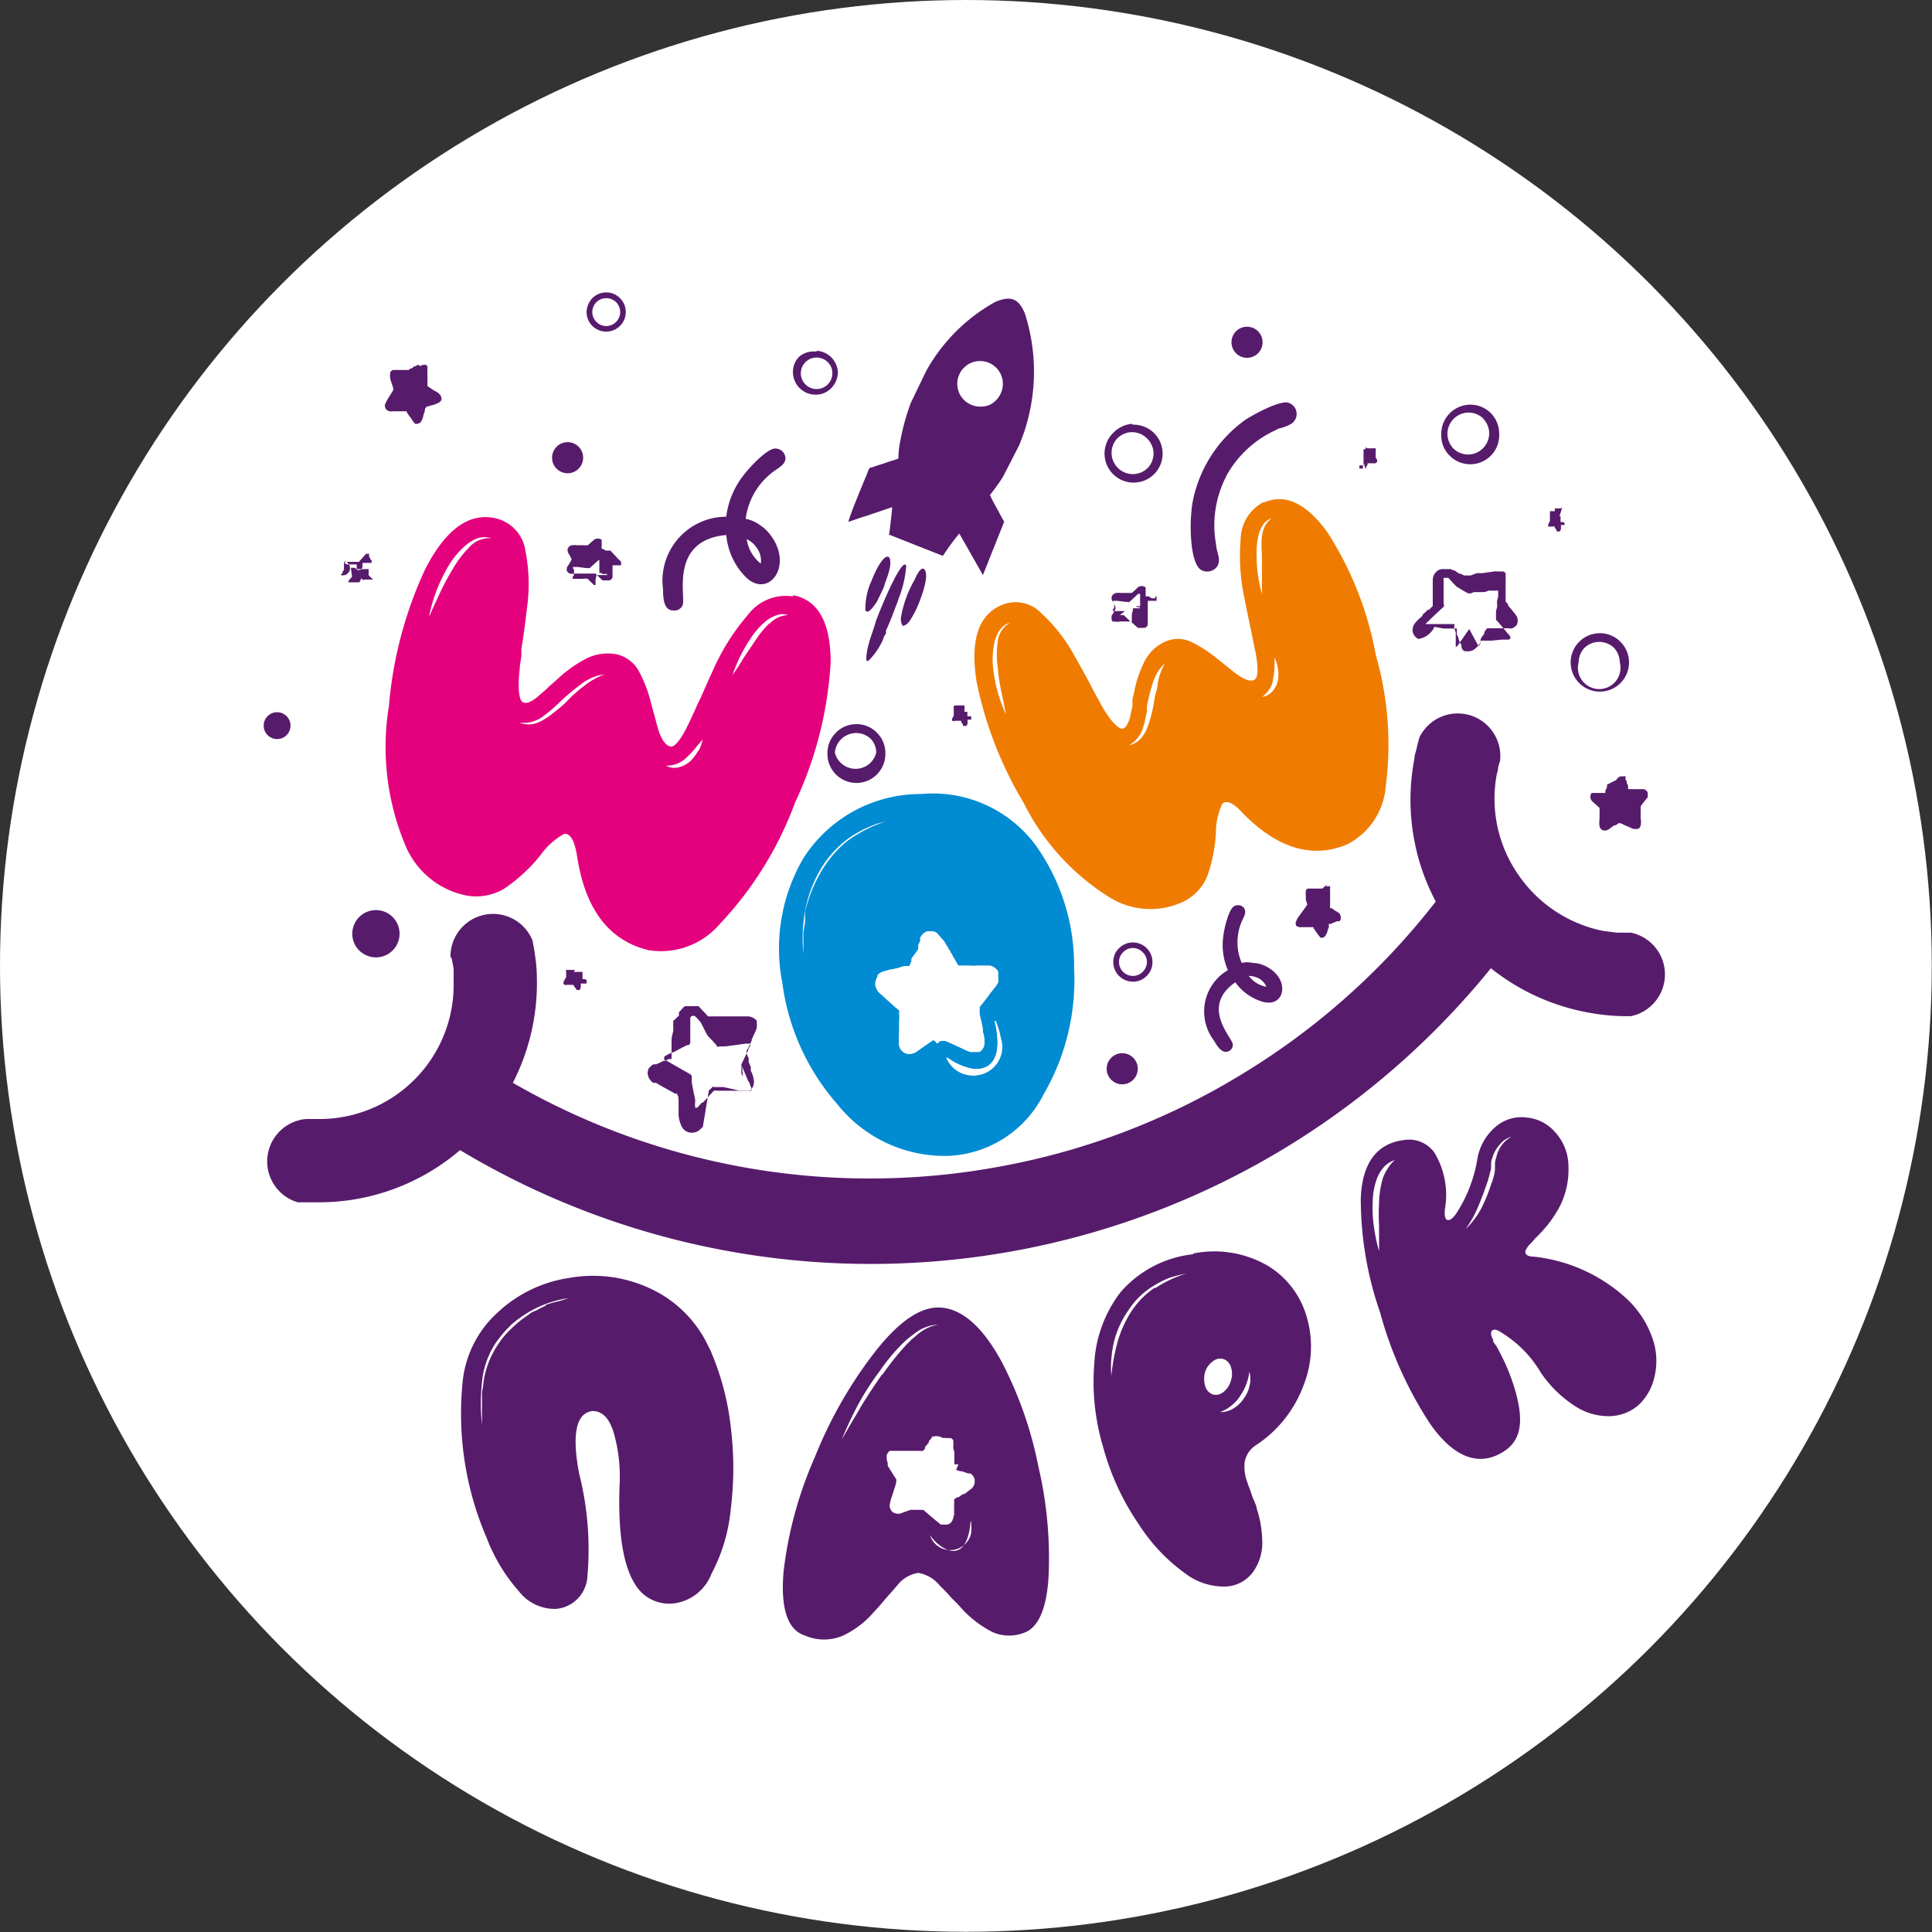<?xml version="1.0" encoding="UTF-8"?> <svg xmlns="http://www.w3.org/2000/svg" id="Слой_1" data-name="Слой 1" viewBox="0 0 90.71 90.71"><rect x="0" y="0" width="90.71" height="90.71" fill="#333333" stroke="none"/><defs><style>.cls-1,.cls-7{fill:#fff;}.cls-2,.cls-3{fill:#571b6c;}.cls-3,.cls-6,.cls-7{fill-rule:evenodd;}.cls-4{fill:#e5007d;}.cls-5{fill:#ef7c00;}.cls-6{fill:#008bd2;}</style></defs><circle class="cls-1" cx="45.35" cy="45.35" r="45.35"></circle><path class="cls-2" d="M33.3,63.3a5.62,5.62,0,0,0-2.83-2.83A6.32,6.32,0,0,0,26.73,60a6.24,6.24,0,0,0-3.35,1.61A5.08,5.08,0,0,0,21.71,65a14.73,14.73,0,0,0,1.15,7.23,8.1,8.1,0,0,0,1.5,2.48,2.13,2.13,0,0,0,1.74.83,1.61,1.61,0,0,0,1.47-1.42,14.51,14.51,0,0,0-.38-4.94c-.35-1.85-.14-2.83.62-2.93.43,0,.77.27,1,1a7.49,7.49,0,0,1,.28,2.48c-.08,2.21.16,3.75.72,4.64a1.86,1.86,0,0,0,1.84.91A2.18,2.18,0,0,0,33.4,73.9a8.09,8.09,0,0,0,.91-3.05,15.5,15.5,0,0,0,0-3.85,12.44,12.44,0,0,0-1-3.7m-7.68-2-.22.1-.22.12L25,61.6a1,1,0,0,0-.21.15,4.71,4.71,0,0,0-.76.61,3.93,3.93,0,0,0-.63.74,4.22,4.22,0,0,0-.7,1.8c0,.15-.05.31-.07.49l0,.51c0,.14,0,.31,0,.5v.5a9.13,9.13,0,0,1,0-2,4,4,0,0,1,.68-1.9l.16-.21.16-.2.16-.18.1-.09.09-.1a5.28,5.28,0,0,1,.82-.6,5.07,5.07,0,0,1,1.89-.67l-.24.08-.24.07A4,4,0,0,0,25.62,61.27Z"></path><path class="cls-3" d="M44.32,61.41c-.94-.15-2,.5-3.19,2a20.39,20.39,0,0,0-2.87,5,18.6,18.6,0,0,0-1.47,5.38c-.15,1.73.19,2.74,1,3a2.25,2.25,0,0,0,1.8,0A4.39,4.39,0,0,0,41,75.72l.3-.33.28-.33.53-.6a1.54,1.54,0,0,1,1-.61,1.63,1.63,0,0,1,1,.58c.12.12.31.3.54.57l.3.3.29.32a5.22,5.22,0,0,0,1.34,1,1.94,1.94,0,0,0,1.6,0c.62-.29,1-1.22,1.06-2.78a18.83,18.83,0,0,0-.49-5A18.22,18.22,0,0,0,47,63.88c-.83-1.5-1.71-2.32-2.66-2.47m1.25,10a2.45,2.45,0,0,1,0,.6,1,1,0,0,1-1.93.06,2,2,0,0,0,.74.66C45.54,73.24,45.56,71.37,45.57,71.45Zm-1.82-4,0,0,0,0a.15.15,0,0,1,0,.06l-.11.14-.05.06,0,.06-.18.21a.18.18,0,0,1,0,.07l0,0,0,0s-.07.09-.09.11,0,0-.06,0a.21.21,0,0,1-.08,0s-.06,0-.09,0H42l-.09,0-.08,0h0l-.06,0a.51.51,0,0,0-.14.2v.09a.57.57,0,0,0,.05.27.25.25,0,0,0,0,.07l0,.07.13.21,0,0s0,0,0,0l.22.35.05.07s0,.05,0,.07a.24.24,0,0,1,0,.07,2.54,2.54,0,0,1-.09.31l-.09.29v0a2.22,2.22,0,0,0-.13.49.4.4,0,0,0,.18.34.47.47,0,0,0,.43,0l.37-.13.12,0a.56.56,0,0,1,.12,0l0,0,.13,0,.08,0,.08,0s.06,0,.07,0l.07.06.21.18.32.27.22.18.07,0,.07,0h.17a.35.35,0,0,0,.23-.18,1.13,1.13,0,0,0,.09-.49V71.2a1.42,1.42,0,0,1,0-.29,2.66,2.66,0,0,1,0-.3s0,0,0-.08v-.06s0-.06,0-.07l.13-.1.07,0,.21-.15.07,0,.27-.21a.44.44,0,0,0,.13-.12.55.55,0,0,0,.08-.17v-.06a.16.16,0,0,0,0-.07.13.13,0,0,0,0-.06.44.44,0,0,0-.2-.28l-.09,0a2,2,0,0,1-.29-.1s-.06,0-.07,0a1.87,1.87,0,0,1-.22-.07L45,68.75l-.06,0-.13,0,0-.14a1.11,1.11,0,0,1,0-.13v0a0,0,0,0,1,0,0,1.36,1.36,0,0,1,0-.17v0a.89.89,0,0,1,0-.14.84.84,0,0,1-.05-.17.74.74,0,0,1,0-.14.32.32,0,0,0,0-.09l0-.08,0-.07a.4.4,0,0,0-.12-.1s-.06,0-.08,0h-.13a.42.42,0,0,0-.16,0A.57.57,0,0,0,43.75,67.47Zm-2.33-2.91c-.27.37-.61.88-1,1.51-.13.23-.28.49-.46.78l-.46.8c.22-.53.47-1.08.78-1.66a12.84,12.84,0,0,1,1-1.55A8.91,8.91,0,0,1,42.46,63l.17-.15.18-.14.18-.14.2-.13a2,2,0,0,1,.88-.25,2,2,0,0,0-.83.34l-.17.13-.18.16a.94.94,0,0,0-.16.14l-.16.16A12.68,12.68,0,0,0,41.42,64.56Z"></path><path class="cls-2" d="M56,58.89a5.26,5.26,0,0,0-3.38,1.77A6,6,0,0,0,51.38,64a10.68,10.68,0,0,0,.41,3.93,11.88,11.88,0,0,0,1.68,3.64,8.38,8.38,0,0,0,2.2,2.32,3,3,0,0,0,1.88.6,1.68,1.68,0,0,0,1.28-.68,2.37,2.37,0,0,0,.43-1.56A4.93,4.93,0,0,0,59,70.82c0-.14-.13-.35-.22-.61l-.1-.3a2.33,2.33,0,0,1-.1-.27,2.08,2.08,0,0,1-.14-1,1.18,1.18,0,0,1,.55-.8A5.74,5.74,0,0,0,61.22,65a4.91,4.91,0,0,0,.14-3.14,4.12,4.12,0,0,0-1.8-2.41,5,5,0,0,0-3.52-.6m-1.81,1.6a4,4,0,0,0-1.11,1.12,5.32,5.32,0,0,0-.65,1.44,9.55,9.55,0,0,0-.29,1.58,4.45,4.45,0,0,1,0-.81,5.27,5.27,0,0,1,.13-.81A4.53,4.53,0,0,1,53,61.49a3.63,3.63,0,0,1,1.2-1.14A4.3,4.3,0,0,1,54.9,60a5.72,5.72,0,0,1,.79-.2A5.36,5.36,0,0,0,54.23,60.49Zm2.34,4a1,1,0,0,1,.37-.53.53.53,0,0,1,.5-.11.54.54,0,0,1,.35.37,1,1,0,0,1,0,.65,1,1,0,0,1-.35.53.56.56,0,0,1-.5.11.58.58,0,0,1-.35-.38A1.16,1.16,0,0,1,56.57,64.46Zm2.1.6a1.51,1.51,0,0,1-.27.61,1.56,1.56,0,0,1-.49.47,1.15,1.15,0,0,1-.63.17,1.78,1.78,0,0,0,.54-.31,1.65,1.65,0,0,0,.4-.44,2.54,2.54,0,0,0,.44-1.15A1.29,1.29,0,0,1,58.67,65.06Z"></path><path class="cls-2" d="M72,59c-.33,0-.45-.16-.35-.33a1.07,1.07,0,0,1,.25-.32l.09-.1.09-.11a2.45,2.45,0,0,0,.23-.23,5.48,5.48,0,0,0,.93-1.28,3.85,3.85,0,0,0,.4-1.91A2.38,2.38,0,0,0,73,53.14a2,2,0,0,0-1.31-.67,1.87,1.87,0,0,0-1.39.37,2.54,2.54,0,0,0-.93,1.54,6.68,6.68,0,0,1-1,2.6c-.16.23-.3.33-.41.3s-.15-.21-.12-.5a3.87,3.87,0,0,0-.49-2.66,1.47,1.47,0,0,0-1.46-.59c-1.26.17-1.94,1.09-2,2.75a16.24,16.24,0,0,0,.91,5.35,18.24,18.24,0,0,0,2.32,5.18c1,1.46,2.1,2,3.17,1.51s1.29-1.37.9-2.86a9.33,9.33,0,0,0-.61-1.64c-.1-.2-.2-.4-.31-.6L70.11,63l0-.09,0,0v0c-.1-.17-.13-.31-.08-.4s.18-.12.37,0a5.43,5.43,0,0,1,1.94,1.93,5.59,5.59,0,0,0,1.66,1.61,2.87,2.87,0,0,0,1.61.44,2.14,2.14,0,0,0,1.32-.52,2.55,2.55,0,0,0,.75-1.33,3.17,3.17,0,0,0-.11-1.85A4.58,4.58,0,0,0,76.4,61,7.64,7.64,0,0,0,72,59m-6.83-4.16a2.12,2.12,0,0,0-.25.5,4.47,4.47,0,0,0-.17,1.11,11.15,11.15,0,0,0,0,1.14l0,.58,0,.58a7.81,7.81,0,0,1-.24-1.14,5.92,5.92,0,0,1-.06-1.17,3.32,3.32,0,0,1,.22-1.16,1.71,1.71,0,0,1,.32-.5,1.13,1.13,0,0,1,.5-.31A1.37,1.37,0,0,0,65.19,54.81Zm4.86.7a7.29,7.29,0,0,1-.47,1.17,3.79,3.79,0,0,1-.75,1,5.2,5.2,0,0,0,.6-1.08c.16-.37.3-.76.44-1.17.06-.2.11-.4.16-.59l0-.16,0-.14a2.46,2.46,0,0,1,.09-.31,1.7,1.7,0,0,1,.34-.55,1.07,1.07,0,0,1,.53-.34,1.41,1.41,0,0,0-.71.94,1.33,1.33,0,0,0-.07.3l0,.15,0,.15C70.18,55.07,70.13,55.27,70.05,55.51Z"></path><path class="cls-2" d="M21.15,44.94A2,2,0,0,1,25,44.15c.07.34.12.68.16,1s.05.72.05,1a10.27,10.27,0,0,1-1.13,4.69,33.52,33.52,0,0,0,23.14,3.88,33.19,33.19,0,0,0,11.26-4.39,33.49,33.49,0,0,0,8.93-8,10.22,10.22,0,0,1-1-6.72c0-.15.07-.32.11-.51s.09-.35.13-.49a2,2,0,0,1,3.78,1.11,3.19,3.19,0,0,0-.09.31q0,.12-.06.3a6.25,6.25,0,0,0,1,4.73,6.34,6.34,0,0,0,4,2.65l.63.08.66,0a2,2,0,0,1,0,3.92,9.75,9.75,0,0,1-2-.17A10.25,10.25,0,0,1,70,45.46,37.47,37.47,0,0,1,21.6,54,10.18,10.18,0,0,1,15,56.45l-.51,0-.51,0a2,2,0,0,1,.38-3.91l.32,0H15a6.3,6.3,0,0,0,6.3-6.3c0-.26,0-.47,0-.65s-.06-.42-.1-.62"></path><path class="cls-3" d="M42.18,21.53c-.2.08-.39.12-.57.19s-.39.12-.6.2-.16-.05-.31.35c-.09.21-.88,2.1-.86,2.23l.53-.18c.16-.06.34-.1.52-.17l1-.34c0,.1-.11,1.09-.15,1.29l2.53,1a11,11,0,0,1,.77-1.05L46.15,27l1-2.51c-.09-.13-.25-.45-.34-.61s-.23-.41-.33-.64c.12-.15.22-.28.33-.44a4.4,4.4,0,0,0,.3-.45l.73-1.42a8.93,8.93,0,0,0,.28-6.21c-.31-.74-.69-.84-1.4-.54a8.34,8.34,0,0,0-3.19,3.16l-.07.13-.69,1.43a10.73,10.73,0,0,0-.5,1.8,4.3,4.3,0,0,0-.09.84M46.48,19a1,1,0,0,1-.46.09,1.07,1.07,0,1,1,1-.7A1.09,1.09,0,0,1,46.48,19Z"></path><path class="cls-3" d="M40.8,31a3.28,3.28,0,0,0,.67-1c0-.1.09-.17.13-.27a.69.69,0,0,1,0-.13c.2-.42.34-.82.51-1.26.05-.1.05-.17.1-.28a5.26,5.26,0,0,0,.34-1.5c-.21-.48-1.38,2.43-1.44,2.65-.11.41-.23.64-.37,1.21,0,0-.15.68,0,.61"></path><path class="cls-3" d="M40.63,28.64c.12.29.49-.32.54-.39l.08-.16.17-.35a1.64,1.64,0,0,0,.13-.35l.13-.36c.36-1.08-.12-1.39-.77.26a3.15,3.15,0,0,0-.28,1.35"></path><path class="cls-3" d="M42.37,29.39c.27-.05.37-.28.54-.57s.71-1.58.54-2-.49.36-.52.42a5.34,5.34,0,0,0-.62,1.7.6.6,0,0,0,.06.42"></path><path class="cls-3" d="M33.59,52.27h0m-1.71-4.59v0h0a.83.83,0,0,1,0-.15A1,1,0,0,1,32,47.4l.07-.09.09-.07a.05.05,0,0,1,0,0h0v0l.13,0h.12l.11,0,.11,0,.1,0h0l0,0h0l.06,0h0a.12.12,0,0,1,.05.05l0,0h0l.06.06,0,0h0v0l.05.06,0,0h0l0,0s0,0,0,0l.07.07,0,0v0l0,0,.08.08h0s0,0,0,0v0l.08.09h0l0,0,.06.07h0l.09,0H34l.21,0h.12l.22,0,0,0,0,0s0,0,0,0h0l.26,0,.1,0h.23a.65.65,0,0,1,.39.2l0,0,0,0,0,0v0h0l0,.1h0v0a.6.6,0,0,1,0,.21.51.51,0,0,1-.06.19l0,0-.18.4h0l0,.05,0,0-.14.29s0,0,0,0l0,0h0l-.1.19h0l0,0v.09l0,0v0l0,0v0a1.56,1.56,0,0,0,.1.24l0,.08s0,.06,0,.1a1.56,1.56,0,0,0,.1.22h0l0,.09,0,.1a1.24,1.24,0,0,1,.15.53.54.54,0,0,1-.05.22.46.46,0,0,1-.13.18l-.07,0,0,0,0,0-.11,0h-.21l-.14,0h0l-.22-.05-.27-.06-.24-.05-.17,0-.16,0h-.14s0-.1,0-.05v0h0l0,0,0,0h0l0,0v0l0,0-.06.07,0,0h0v0l0,0-.07.07,0,0,0,0a.3.3,0,0,0-.08.08h0L33,52.9a1.07,1.07,0,0,1-.22.2.55.55,0,0,1-.32.08.49.49,0,0,1-.28-.09.55.55,0,0,1-.19-.23,1.69,1.69,0,0,1-.13-.48l0-.15s0-.06,0-.07,0-.14,0-.23,0-.08,0-.15,0-.05,0-.08,0-.26-.06-.29v-.06a0,0,0,0,1,0,0h-.05l-.05,0,0,0h0L31.07,51h0l0,0h0l0,0-.27-.16-.06,0,0,0,0,0-.07,0a.67.67,0,0,1-.21-.24s0,0,0,0v0l-.05-.15v0a.58.58,0,0,1,.05-.29h0a.05.05,0,0,1,0,0h0v0h0v0l0,0v0l.05-.05.09-.09h0l.09-.05.07,0,.06,0h0a.52.52,0,0,1,.13-.06h0v0h0l.2-.1,0,0h0l.08,0,.18-.09h.06l0,0h0l.06,0h0V49l0-.1v0l0,0v-.07a.12.12,0,0,0,0-.08h0l.08-.35h0a.11.11,0,0,1,0-.05h0v-.07a.17.17,0,0,0,0-.07h0a1.05,1.05,0,0,1,0-.13.18.18,0,0,0,0,0v0l0,0v-.14Zm3,2.87v0l-.07-.14,0-.1h0a.26.26,0,0,1,0-.11h0a.26.26,0,0,1,0-.08l0-.09h0a.05.05,0,0,0,0,0h0v0l0-.06h0s0,0,0,0l0,0s0,0,0,0h0l0,0h0l.25-.52.08-.17c0-.07.07-.15.08-.17s0,0,0,0a.37.37,0,0,0,0-.11.18.18,0,0,0-.07,0H35l-.34.05-.6.08H34l-.1,0h-.14a.09.09,0,0,1-.11,0h0v0l0-.05-.07-.07h0l-.14-.16h0l-.15-.15-.09-.11,0,0h0v0l0,0L32.9,48h0l-.14-.16h0l-.06-.06-.08-.08s0,0-.06,0l-.06,0h0a.14.14,0,0,0-.09.08c0,.05,0,.1,0,.13h0v0l0,0s0,0,0,0a.84.84,0,0,0,0,.1v0l0,0a.44.44,0,0,1,0,.09v.06a.58.58,0,0,0,0,.1v0l0,0a.43.43,0,0,0,0,.05v0h0a.08.08,0,0,0,0,0,.11.11,0,0,0,0,.05h0c0,.07,0,.15,0,.22h0a1,1,0,0,1,0,.12.28.28,0,0,0,0,.08v0l0,0v0c0,.06,0,.15,0,.17s0,.08-.1.12l-.05,0-.22.11-.43.23h-.05l0,0h0l-.28.14,0,0-.09.06h0l0,.06a.14.14,0,0,0,0,.09l0,0,.06.05.06,0h0l1.07.61,0,0h0l0,0h0a.16.16,0,0,1,.1.12l0,.15v.08h0c0,.13.15.82.16.85l0,0v0s0,0,0,0v0l0,.13a.59.59,0,0,0,0,.21s0,0,0,0a.1.1,0,0,0,0,.05h.07a.12.12,0,0,0,.08-.06h0l0,0,0,0,.08-.09h0l.08-.09s0,0,0,0v0l0,0,.05,0,0,0,0,0,0,0v0h0l.15-.16.06-.06.11-.13h0v0h0l.12-.13h0v0s.06-.07.09-.08h0a.14.14,0,0,1,.11,0h.06l0,0H34l.07,0h0l.23,0h0l.08,0,.09,0h.05l.13,0,.13,0h0l0,0h.06l.1,0h0l.1,0h.06l.09,0h.09s0,0,0,0,0-.06,0-.12a.75.75,0,0,0-.06-.13l0,0s0-.1-.09-.2l-.29-.69h0Z"></path><path class="cls-3" d="M67.57,30.19h0s0,0,0,0m2.59-3.36h0a.28.28,0,0,1,.13,0h.11l.1,0,.1,0,0,0h0l.09.08v0l0,0,0,.05,0,.09a.3.3,0,0,1,0,.1v.09h0v0h0a.2.2,0,0,1,0,.07h0s0,0,0,.06a0,0,0,0,0,0,0v0h0a.41.41,0,0,1,0,.07.13.13,0,0,0,0,.05v.05l0,.07,0,0v.06a0,0,0,0,0,0,0l0,.09v.06l0,.05a.81.81,0,0,0,0,.09h0v0h0s0,0,0,0l0,0,0,.1h0l0,0a.19.19,0,0,1,0,.07l0,0,0,.06,0,.05.12.14,0,.05,0,0a1.16,1.16,0,0,0,.13.15l0,0v0h0l.14.18s.06.06.06.07h0l.08.12h0a0,0,0,0,0,0,0,.48.48,0,0,1,0,.38s0,0,0,0l0,0,0,0,0,0h0l-.06.07h0l0,0a.76.76,0,0,1-.16.1.32.32,0,0,1-.16,0h0l-.38,0h-.09l-.28,0h-.09l-.18,0h0s0,0,0,0v0l0,0s0,0,0,0v0l0,0s0,0,0,0v0l0,0a1.46,1.46,0,0,0-.13.19l0,.06-.06.08a1.2,1.2,0,0,0-.11.17h0l0,.07,0,.08a1.07,1.07,0,0,1-.32.35.45.45,0,0,1-.18.07.4.4,0,0,1-.19,0,.13.13,0,0,1-.08,0h0l-.08-.06v0l0,0,0,0,0,0,0,0-.05-.12h0c0-.07,0-.15-.06-.18a1.55,1.55,0,0,1-.08-.23c0-.07-.06-.13-.08-.19a.86.86,0,0,0,0-.15.7.7,0,0,0,0-.13v0s0,0,0,0v0s.09,0,0,0h-.2l0,0-.08,0h-.1l-.08,0h-.17l-.42-.08A1,1,0,0,1,66.6,30a.47.47,0,0,1-.22-.2.48.48,0,0,1-.06-.24.61.61,0,0,1,.08-.25,1.7,1.7,0,0,1,.29-.31l.1-.09,0-.05.15-.13.09-.1.06,0c.07-.07.16-.15.18-.18l0,0h0s0,0,0,0h0v0h0v-.09h0c0-.16,0-.31,0-.46v0h0V27.2a.69.69,0,0,1,.09-.27s0,0,0,0h0l.1-.11h0a.49.49,0,0,1,.24-.1H68l.12,0h0l.08.05.06,0,0,0h0a.41.41,0,0,1,.11.07h0l0,0,.16.1,0,0h0l.06,0,.15.08h0l0,0h0l0,0,0,0h.07l.09,0,0,0h.09l.06,0h0l.29-.11h0l0,0h0l.06,0h0l.11,0,0,0,0,0h.08l0,0Zm-.74,3.51v0l.08-.11,0-.08h0a.12.12,0,0,1,.07-.07h0l.07,0h.38l.5-.05.15,0,.17,0,0,0a.18.18,0,0,0,.07-.05.11.11,0,0,0,0-.08,0,0,0,0,0,0,0h0a.26.26,0,0,0-.08-.11l0,0-.19-.23-.34-.4h0v0l0,0h0v0l-.06-.06,0,0,0,0,0-.05c0-.05,0-.07,0-.1v0l0,0v0a.3.3,0,0,1,0-.09h0l0-.17h0l.05-.18a.66.66,0,0,0,0-.11v-.07l0,0a.13.13,0,0,1,0-.05.81.81,0,0,0,0-.09h0a1.21,1.21,0,0,0,.05-.18h0a.24.24,0,0,0,0-.07.37.37,0,0,0,0-.09.16.16,0,0,0,0-.07.43.43,0,0,0,0-.05l0,0a.15.15,0,0,0-.1,0l-.1,0h0l0,0h0l0,0-.09,0h0l-.07,0h0l-.08,0,0,0h0l0,0h0l0,0h0l-.19.07h0a.19.19,0,0,0-.09,0l-.07,0H69.2l-.14.06c-.06,0-.06,0-.13,0l0,0-.18-.1-.37-.22h0l0,0h0l0,0L68,27.13h0l-.08,0h-.07l-.07,0a.17.17,0,0,1,0,.05.13.13,0,0,0,0,.06v.06h0l0,1.06v0h0v0h0a.12.12,0,0,1,0,.13l-.1.09,0,0h0c-.08.08-.53.49-.54.51l0,0h0l0,0,0,0-.08.08a.8.8,0,0,0-.13.13l0,0a.11.11,0,0,0,0,0s0,0,0,0h0l.08,0h.18l.1,0h.09l.06,0h.13l.19,0h.07l.15,0h.06l.14,0h0s.08,0,.1,0h0a.14.14,0,0,1,0,.08v0l0,0v0h0v.06l0,.06h0l.07.19h0a.41.41,0,0,0,0,.07s0,.07,0,.08v0l0,.11,0,.1,0,0v0l0,.05s0,.08,0,.08h0v0a.2.2,0,0,0,0,.08v.05l0,.07,0,0v0s0,0,0,0h0a.26.26,0,0,0,.08-.06.26.26,0,0,0,.07-.1l0,0a1,1,0,0,1,.11-.15c.14-.21.37-.53.37-.54v0Z"></path><path class="cls-2" d="M75.77,30.41a1,1,0,0,0-1.37,0,1,1,0,0,0-.28.68,1,1,0,1,0,1.93,0,1,1,0,0,0-.28-.68m-.69-.68a1.36,1.36,0,0,1,1,.4,1.37,1.37,0,1,1-1.93,0A1.35,1.35,0,0,1,75.08,29.73Z"></path><path class="cls-2" d="M69.65,19.66a1,1,0,0,0-.69-.29,1,1,0,0,0-1,1,1,1,0,0,0,.28.69,1,1,0,0,0,.68.28,1,1,0,0,0,1-1,1,1,0,0,0-.28-.68M69,19a1.36,1.36,0,0,1,1,.4,1.39,1.39,0,0,1,.39,1,1.36,1.36,0,0,1-2.32,1,1.32,1.32,0,0,1-.4-1A1.37,1.37,0,0,1,69,19Z"></path><path class="cls-2" d="M40.85,34.66a1,1,0,0,0-1.65.68,1,1,0,0,0,1.94,0,.93.93,0,0,0-.29-.68M40.17,34a1.32,1.32,0,0,1,1,.4,1.34,1.34,0,0,1,.4,1,1.36,1.36,0,0,1-2.72,0,1.34,1.34,0,0,1,.4-1A1.32,1.32,0,0,1,40.17,34Z"></path><path class="cls-3" d="M17.65,42.73a1.11,1.11,0,1,1-1.11,1.11,1.11,1.11,0,0,1,1.11-1.11"></path><path class="cls-3" d="M26.65,20.76a.73.73,0,1,1-.73.73.73.73,0,0,1,.73-.73"></path><path class="cls-3" d="M19.61,17.12h0l0,0a.09.09,0,0,1,0,0,.31.31,0,0,1-.09.07.1.1,0,0,1-.05,0l0,0-.15.11,0,0h-.05s-.06.05-.07.07,0,0-.05,0h0l-.06,0-.15,0-.15,0h0l-.11,0-.11,0h-.12l0,0a.3.3,0,0,0-.13.11l0,.06a.4.4,0,0,0,0,.18s0,0,0,0l0,.06.05.16s0,0,0,0,0,0,0,0l.09.27a.09.09,0,0,1,0,.05.14.14,0,0,1,0,.06l0,0a1.74,1.74,0,0,1-.11.18l-.11.18,0,0a2.19,2.19,0,0,0-.16.3.27.27,0,0,0,.06.25.31.31,0,0,0,.28.08l.27,0h.41s0,0,0,0l0,.05.11.16a1.88,1.88,0,0,1,.16.23l.12.15,0,0,0,0,0,0h.07a.27.27,0,0,0,.19-.08.79.79,0,0,0,.13-.31l0,0c0-.06.05-.14.06-.19s0-.16.07-.19,0,0,0-.05l0,0s0,0,0,0l.11,0,0,0,.16-.06.05,0,.22-.09a.41.41,0,0,0,.1-.06c.06-.05.06-.08.08-.1l0,0s0,0,0,0a.09.09,0,0,0,0-.05.34.34,0,0,0-.09-.21l-.05-.05s-.15-.1-.18-.11,0,0,0,0a.66.66,0,0,1-.13-.08l-.13-.09,0,0-.08-.05v-.21h0V17.7s0-.08,0-.09a.24.24,0,0,1,0-.12.31.31,0,0,1,0-.1v-.07a.43.43,0,0,0,0-.05l0-.05a.18.18,0,0,0-.06-.09l0,0,0,0h-.15a.27.27,0,0,0-.12.06"></path><path class="cls-3" d="M73.35,23.82h0l0,0,0,0h0l-.07.05h0l0,0H73L73,24s-.06,0-.06,0h-.17s0,0,0,0,0,0,0,.05v0s0,0,0,.08a0,0,0,0,1,0,0v0l0,.07h0v0l0,.11a0,0,0,0,0,0,0v0l0,.08a.35.35,0,0,1,0,.08h0a.61.61,0,0,0-.07.14.11.11,0,0,0,0,.11.18.18,0,0,0,.12,0H73l0,0v0s0,.05,0,.06l.08.1s0,.06,0,.07v0h.07a.11.11,0,0,0,.08,0,.25.25,0,0,0,.06-.14v0l0-.08a.19.19,0,0,1,0-.08v0h0s0,0,0,0l0,0h0l.07,0h0l.1,0s0,0,0,0l0,0h0v0c0-.05,0-.08,0-.09l0,0-.07-.05,0,0-.06,0-.06,0h0s0,0,0,0,0,0,0,0v0h0v-.05h0v-.22l0,0s0,0,0,0h0a0,0,0,0,0,0,0l-.05,0"></path><path class="cls-3" d="M75.45,36.84a0,0,0,0,1,0,0v0s0,0,0,0a.61.61,0,0,1,0,.12s0,0,0,0l0,0-.08.18,0,0v0s0,0,0,0a.63.63,0,0,1,0,.09s0,0,0,0h-.06l-.06,0-.15,0-.15,0h0l-.11,0-.11,0,0,0,0,0h0l0,0a.34.34,0,0,0-.06.16v.07a.45.45,0,0,0,.09.17s0,0,0,0l0,0,.13.11,0,0,0,0,.21.19,0,0,0,0s0,0,0,.05a1.61,1.61,0,0,1,0,.22v.25a1.28,1.28,0,0,0,0,.34.25.25,0,0,0,.18.2.36.36,0,0,0,.29-.08l.22-.16.07,0,.07-.05,0,0s.06-.05.08-.05l0,0,0,0s0,0,.06,0l0,0a.71.71,0,0,1,.18.08l.26.11.18.08h.15l.07,0a.25.25,0,0,0,.12-.16.79.79,0,0,0,0-.34l0-.06a1.29,1.29,0,0,0,0-.19s0-.17,0-.2,0,0,0-.06,0,0,0,0,0,0,0-.05l.07-.1,0,0,.11-.14a.13.13,0,0,1,0,0l.15-.19a.22.22,0,0,0,0-.1.87.87,0,0,0,0-.13v0s0,0,0,0a.05.05,0,0,0,0,0,.32.32,0,0,0-.19-.15h-.06a1.62,1.62,0,0,1-.22,0h0a.86.86,0,0,1-.16,0h-.29s0-.07,0-.09l0-.08h0v0l-.06-.1v0l0-.08-.06-.1,0-.09s0,0,0-.06a.08.08,0,0,0,0,0l0,0a.18.18,0,0,0-.1,0h-.15l-.09.06a.31.31,0,0,0-.09.11"></path><path class="cls-2" d="M38.86,17a.74.74,0,1,0,.22.52.71.71,0,0,0-.22-.52m-.52-.53a1.06,1.06,0,0,1,1,1,1.07,1.07,0,0,1-.31.75,1,1,0,0,1-.74.31,1.06,1.06,0,0,1-1.06-1.06,1,1,0,0,1,.31-.74A1.07,1.07,0,0,1,38.34,16.51Z"></path><path class="cls-3" d="M34.09,24.26a3,3,0,0,0-1.23.27,3,3,0,0,0-1.73,3.13c0,.46.05,1,.47,1a.41.41,0,0,0,.45-.25c.17-.35-.65-3.05,2.05-3.29a3.2,3.2,0,0,0,.94,2c1.07,1,2.27-.6,1.08-2.07a1.81,1.81,0,0,0-.46-.41,1.59,1.59,0,0,0-.65-.28,3.28,3.28,0,0,1,1.32-2.23c.22-.17.55-.31.55-.63a.48.48,0,0,0-.49-.44c-.38,0-1.24.92-1.49,1.27a3.9,3.9,0,0,0-.81,2m1,1a1.16,1.16,0,0,1,.46.42,1,1,0,0,1,.17.71A1.77,1.77,0,0,1,35.06,25.31Z"></path><path class="cls-3" d="M57.57,22.37a5,5,0,0,0-.47,3.21c0,.33.33.81-.06,1.13a.59.59,0,0,1-.63.06c-.59-.32-.59-2.54-.37-3.41a6.19,6.19,0,0,1,2.39-3.62c.34-.24,1.73-1,2.09-.82a.55.55,0,0,1,.07,1,2.13,2.13,0,0,1-.55.2l-.28.14a5,5,0,0,0-2.19,2.1"></path><path class="cls-3" d="M64.13,21h0s0,0,0,0l0,0h0l.07.05,0,0h0s0,0,0,0h.14l.06,0h.19a.23.23,0,0,1,0,0v0a.13.13,0,0,1,0,.08s0,0,0,0v0l0,.07h0l0,.12v0a0,0,0,0,0,0,0h0l0,.08a.56.56,0,0,0,0,.08v0a.83.83,0,0,1,.07.13.12.12,0,0,1-.15.14h-.3a0,0,0,0,0,0,0v0l0,.07a.61.61,0,0,0-.07.1l0,.07H64.2a.12.12,0,0,1-.08,0,.22.22,0,0,1-.06-.13v0l0-.08A.19.19,0,0,0,64,22s0,0,0,0a0,0,0,0,1,0,0,0,0,0,0,0,0,0l0,0h0l-.07,0h0l-.1,0s0,0,0,0,0,0,0-.05h0v0a.16.16,0,0,1,0-.1l0,0,.07,0h0l.06,0,.06,0h0l0,0V21.3h0v-.05h0v-.16a0,0,0,0,1,0,0v0l0,0s0,0,0,0h.09l0,0"></path><path class="cls-2" d="M53.84,20.57a1,1,0,0,0-.69-.28,1,1,0,0,0-.68.28,1,1,0,0,0-.28.69,1,1,0,0,0,1,1,1,1,0,0,0,.69-.28,1,1,0,0,0,.28-.68,1,1,0,0,0-.28-.69m-.69-.67a1.36,1.36,0,0,1,1,2.32,1.36,1.36,0,1,1-1.93-1.93A1.39,1.39,0,0,1,53.15,19.9Z"></path><path class="cls-3" d="M58.55,15.34a.73.73,0,1,1,0,1.46.73.73,0,1,1,0-1.46"></path><path class="cls-3" d="M52,28h0M54.25,28h0a.1.1,0,0,1,.05,0l0,0,0,.05s0,0,0,.05v0h0v.06h0v0a0,0,0,0,1,0,0s0,0,0,.05l0,0,0,0h0l0,0H54.2l0,0h0l0,0H54l0,0h0l0,0,0,0h-.06l-.05,0h0l0,0h0v.08s0,.06,0,.09V29a.44.44,0,0,0,0,.1v0h0a1,1,0,0,1,0,.12.11.11,0,0,0,0,.05h0l0,.07h0a.26.26,0,0,1-.14.14h-.16l-.09,0-.07,0,0,0-.15-.13h0l0,0-.11-.1v0h0l-.07-.07h0s0,0,0,0h-.07a0,0,0,0,0,0,0h-.45a.49.49,0,0,1-.24,0,.19.19,0,0,1-.09,0,.16.16,0,0,1-.06-.08.06.06,0,0,1,0,0v0h0v-.05h0v-.08l0-.06h0l.06-.09.06-.11.06-.1,0-.07a.33.33,0,0,0,0-.06h0a0,0,0,0,1,0,0h0s0,0,0,0v0h0v0l0,0h0l0,0v0h0v0l0,0h0v0s0,0,0,0h0l-.11-.2-.06-.12a.3.3,0,0,1,0-.16.27.27,0,0,1,.08-.1.31.31,0,0,1,.13-.06.82.82,0,0,1,.22,0h.51s0,0,0,0h0l.18-.16h0l.1-.1,0,0h0l0,0a.28.28,0,0,1,.13-.06h.12a.33.33,0,0,1,.12.06h0l0,0h0l0,0,0,.06h0v.12h0v.06h0a.58.58,0,0,0,0,.1v0h0v0s0,.06,0,.08h0v0h0v0h0l.05,0h.09l.14.09h.05l0,0h0l0,0h.11Zm-1.67.88h.18s0,0,0,0l0,0h0l0,0h0a0,0,0,0,0,0,0l0,0h0l0,0h0l.19.18a.33.33,0,0,1,.06.06l.06.06h.07s0,0,0,0h0a.64.64,0,0,0,0-.07v0l0-.16c0-.08,0-.17.05-.27h0v0h0v-.07h0v0a.11.11,0,0,1,0-.05h0l0,0h0l.09,0h0l.08,0,.06,0h0v0h0s0,0,0,0h0l.09,0h0l0,0a0,0,0,0,0,0,0s0,0,0,0h0a.08.08,0,0,0,0-.05.1.1,0,0,0,0,0h0v0h0a.08.08,0,0,0,0,0h0l0,0h0l0,0h-.1l-.09-.05h0l0,0H53.6l-.07,0s0,0,0-.06v0a.36.36,0,0,0,0-.1l0-.23h0v0h0v0s0-.1,0-.14h0v-.05h0l0,0h-.09l0,0h0l-.41.38h0a.06.06,0,0,1-.07,0h-.11l-.38-.05h-.12s-.07,0-.09,0h0v0h0a.05.05,0,0,0,0,0h0v0h0l0,0h0l0,.05v0h0l0,0h0v0h0s0,.05.05.09l0,0,0,.07h0l0,.07h0a.08.08,0,0,1,0,.05h0s0,0,0,0h0v0h0v0h0v0h0l-.06.09h0l0,0,0,0v0h0l0,0,0,.06h0v0a.05.05,0,0,0,0,0h0l0,0h0s0,0,0,0v0h0s0,0,.05,0h.18l.34,0h0Z"></path><path class="cls-3" d="M45.29,33.12h0l0,0h0l-.07,0s0,0,0,0h0l0,0h-.14l-.06,0h-.18a.16.16,0,0,0-.06.05v0a.13.13,0,0,0,0,.08v0s0,0,0,0l0,.07h0l0,.12v0h0s0,.07,0,.09l0,.07v0l-.07.13a.11.11,0,0,0,0,.11.13.13,0,0,0,.13,0h.29l0,0v0l0,.07.08.1,0,.07h.08a.09.09,0,0,0,.08,0,.22.22,0,0,0,.06-.13v0l0-.08a.19.19,0,0,1,0-.08v0a0,0,0,0,1,0,0l0,0h0l.07,0h0l.1,0s0,0,0,0,0,0,0,0v-.06c0-.06,0-.08,0-.1l0,0-.07,0h0l-.06,0-.05,0h0l0,0s0,0,0,0,0,0,0,0h0v0h0v-.21l0,0,0,0h-.09l-.05,0"></path><path class="cls-2" d="M28.93,14.19a.67.67,0,0,0-.47-.19.65.65,0,0,0-.65.65.63.63,0,0,0,.19.46.65.65,0,0,0,.46.2.67.67,0,0,0,.47-.2.67.67,0,0,0,.19-.46.69.69,0,0,0-.19-.46m-.47-.46a.88.88,0,0,1,.65.27.91.91,0,0,1,.27.65.92.92,0,0,1-.92.92.92.92,0,0,1-.92-.92,1,1,0,0,1,.27-.65A.91.91,0,0,1,28.46,13.73Z"></path><path class="cls-4" d="M37.21,28a2.22,2.22,0,0,0-2.08.85,10.51,10.51,0,0,0-1.6,2.5c-.16.35-.37.81-.62,1.39l-.16.32-.14.32-.26.56c-.37.78-.67,1.15-.87,1.11s-.39-.27-.54-.69c-.05-.15-.11-.37-.18-.65l-.1-.35-.1-.38A6.22,6.22,0,0,0,30,31.52a1.6,1.6,0,0,0-1.05-.8,2.26,2.26,0,0,0-1.48.23,6.16,6.16,0,0,0-1.27.91l-.28.25-.13.11-.13.13-.46.4c-.31.24-.53.31-.68.2s-.22-.65-.12-1.53c0-.17.05-.38.08-.63l0-.34.06-.35c.09-.61.15-1.09.19-1.46a8.17,8.17,0,0,0-.06-2.78,1.83,1.83,0,0,0-1.42-1.53c-1.24-.27-2.33.53-3.29,2.4a19,19,0,0,0-1.7,6.42A11.92,11.92,0,0,0,19,39.61a3.94,3.94,0,0,0,2.92,2.44,2.59,2.59,0,0,0,1.73-.31,7.69,7.69,0,0,0,1.72-1.58,3.37,3.37,0,0,1,1.1-1c.3-.06.51.29.63,1.07q.57,3.7,3.34,4.38a3.63,3.63,0,0,0,3.34-1.21,16.72,16.72,0,0,0,3.55-5.72A17.87,17.87,0,0,0,39,31.09c0-1.86-.59-2.91-1.74-3.14M22,25.73a4.81,4.81,0,0,0-.75,1,11.79,11.79,0,0,0-.59,1.1l-.26.56-.26.58a7.52,7.52,0,0,1,.9-2.37,3.83,3.83,0,0,1,.83-1,1.74,1.74,0,0,1,.56-.33,1.1,1.1,0,0,1,.65,0A1.28,1.28,0,0,0,22,25.73Zm5.33,6.54-.44.38-.42.42-.22.19-.24.19a3.52,3.52,0,0,1-.5.35A1.55,1.55,0,0,1,25,34a1.21,1.21,0,0,1-.61-.07,1.54,1.54,0,0,0,1.1-.29c.13-.1.29-.22.45-.36l.22-.2.21-.2a10.07,10.07,0,0,1,.92-.76,2.22,2.22,0,0,1,1.1-.46A3.38,3.38,0,0,0,27.35,32.27Zm5.44,3a2.09,2.09,0,0,1-.36.47,1.31,1.31,0,0,1-.56.29.82.82,0,0,1-.58-.08,1.44,1.44,0,0,0,.54-.1,1.36,1.36,0,0,0,.43-.29,3.87,3.87,0,0,0,.38-.4l.18-.22.19-.22A1.71,1.71,0,0,1,32.79,35.26Zm3.35-6a4.58,4.58,0,0,0-.62.75l-.56.83-.27.44-.28.41a7.31,7.31,0,0,1,.91-1.81,3.59,3.59,0,0,1,.71-.77,1.73,1.73,0,0,1,.47-.24.74.74,0,0,1,.51,0A1.22,1.22,0,0,0,36.14,29.28Z"></path><path class="cls-5" d="M59.33,23.57a2,2,0,0,0-1.08,1.76,9.37,9.37,0,0,0,.17,2.72c.07.35.16.8.28,1.37l.07.33.06.31c.05.22.08.41.12.56.14.78.12,1.21-.06,1.3s-.43,0-.77-.23c-.12-.08-.28-.21-.49-.38l-.26-.21-.28-.22a5.82,5.82,0,0,0-1.18-.75,1.46,1.46,0,0,0-1.21,0,2,2,0,0,0-1,1,5.52,5.52,0,0,0-.45,1.36l-.08.34,0,.16,0,.16-.12.55c-.1.34-.23.52-.39.51s-.53-.36-.93-1.07c-.07-.14-.17-.31-.28-.51l-.15-.28L51.12,32c-.27-.5-.49-.89-.66-1.19a7.72,7.72,0,0,0-1.55-2A1.67,1.67,0,0,0,47,28.42c-1.07.47-1.45,1.66-1.15,3.57a17.88,17.88,0,0,0,2.21,5.7,11,11,0,0,0,4,4.42,3.63,3.63,0,0,0,3.49.23,2.32,2.32,0,0,0,1.12-1.17,7.16,7.16,0,0,0,.42-2.1,3.22,3.22,0,0,1,.29-1.32c.19-.21.54-.06,1,.46q2.43,2.45,4.86,1.44a3.33,3.33,0,0,0,1.82-2.71,15.2,15.2,0,0,0-.46-6.17A16,16,0,0,0,62.33,25c-1-1.38-2-1.85-3-1.4M46.84,30.15a4.11,4.11,0,0,0,0,1.13A9.31,9.31,0,0,0,47,32.41l.12.56.11.57a7,7,0,0,1-.61-2.25,3.84,3.84,0,0,1,.08-1.17,1.65,1.65,0,0,1,.25-.55.9.9,0,0,1,.49-.34A1.15,1.15,0,0,0,46.84,30.15Zm7.51,2c0,.15-.07.33-.12.53l-.09.53-.06.27-.07.26a4.8,4.8,0,0,1-.19.54,1.63,1.63,0,0,1-.32.46A1.22,1.22,0,0,1,53,35a1.43,1.43,0,0,0,.66-.81,4.71,4.71,0,0,0,.13-.51l.06-.27,0-.26a10.06,10.06,0,0,1,.27-1.07,2.16,2.16,0,0,1,.57-.94A3.18,3.18,0,0,0,54.35,32.12ZM60,31.4a1.63,1.63,0,0,1,0,.54,1.11,1.11,0,0,1-.26.52.77.77,0,0,1-.48.26,1.49,1.49,0,0,0,.35-.37,1.1,1.1,0,0,0,.16-.45,3.74,3.74,0,0,0,.07-.5v-.26l0-.27A1.79,1.79,0,0,1,60,31.4Zm-.75-6.26a4.86,4.86,0,0,0,0,.9c0,.22,0,.52,0,.91l0,.47v.46A6.5,6.5,0,0,1,59,26a3.31,3.31,0,0,1,.11-.95,1.61,1.61,0,0,1,.21-.44.83.83,0,0,1,.39-.28A1.15,1.15,0,0,0,59.26,25.14Z"></path><path class="cls-6" d="M43.24,37.28a6.53,6.53,0,0,0-5.51,3,8.39,8.39,0,0,0-1,5.86,10.77,10.77,0,0,0,2.58,5.7,6.45,6.45,0,0,0,5.22,2.43A5.26,5.26,0,0,0,49,51.38a10.7,10.7,0,0,0,1.43-5.94,9.7,9.7,0,0,0-1.83-5.79,6,6,0,0,0-5.35-2.37m0,6.78a.08.08,0,0,1,0,0s0,0,0,0a.31.31,0,0,1,0,.1,1,1,0,0,1-.09.21.49.49,0,0,1,0,.11l0,.09L42.8,45l0,.1s0,0,0,0,0,0,0,0a.67.67,0,0,1-.07.18c0,.05,0,.06-.06.08l-.11,0a.17.17,0,0,1-.1,0l-.29.09-.3.07s0,0-.05,0l-.22.06-.2.06-.1.06-.09.07h0l0,.07a.78.78,0,0,0-.11.3l0,.13a.86.86,0,0,0,.16.32l.08.07.08.07.24.22,0,0,0,0,.4.36s0,0,.09.07.06,0,.07.08,0,.08,0,.1a2.8,2.8,0,0,1,0,.41c0,.14,0,.27,0,.41v.07a2.81,2.81,0,0,0,0,.65.49.49,0,0,0,.35.37.63.63,0,0,0,.54-.15l.43-.3.13-.09.14-.1a.09.09,0,0,1,0,0A.44.44,0,0,1,44,49a.27.27,0,0,1,.08-.07s.06-.05.1-.06.09,0,.1,0l.11,0,.34.15.5.23a2.33,2.33,0,0,0,.33.14l.1,0h.19l.13,0a.48.48,0,0,0,.23-.32,1.41,1.41,0,0,0-.07-.64l0-.1c0-.1-.05-.27-.07-.38a3.11,3.11,0,0,1-.08-.37s0-.08,0-.11,0,0,0-.07,0-.09,0-.12l.14-.17.07-.09.21-.27.06-.09.28-.35a.67.67,0,0,0,.11-.2.82.82,0,0,0,0-.25v-.08a.94.94,0,0,1,0-.09l0-.08a.6.6,0,0,0-.37-.27l-.12,0-.41,0h-.1a1.56,1.56,0,0,1-.3,0l-.3,0h-.26a1.4,1.4,0,0,1-.1-.16l-.09-.16,0,0v0l0,0a1,1,0,0,1-.11-.2l0,0a.65.65,0,0,1-.09-.16,1,1,0,0,1-.12-.2,1.26,1.26,0,0,1-.11-.17.53.53,0,0,0-.06-.1.34.34,0,0,0-.08-.09L44,43.82a.61.61,0,0,0-.18-.09l-.12,0h-.1l-.08,0a.71.71,0,0,0-.17.11A.65.65,0,0,0,43.2,44.06Zm3.5,3.87a3.66,3.66,0,0,1,.24.8,1.34,1.34,0,0,1-2.52.91,2.89,2.89,0,0,0,1.27.55C47.42,50.3,46.65,47.82,46.7,47.93ZM39.76,39.5A5.32,5.32,0,0,0,38.51,41a6.77,6.77,0,0,0-.71,1.81l0,.24,0,.24-.08.48,0,.5,0,.5a7.35,7.35,0,0,1,.08-2,6,6,0,0,1,.69-1.89,4.91,4.91,0,0,1,1.34-1.51,5.21,5.21,0,0,1,.87-.5l.23-.1.23-.09.48-.13A6.42,6.42,0,0,0,39.76,39.5Z"></path><path class="cls-7" d="M43.2,44.06a.08.08,0,0,1,0,0s0,0,0,0a.31.31,0,0,1,0,.1,1,1,0,0,1-.09.21.49.49,0,0,1,0,.11l0,.09L42.8,45l0,.1s0,0,0,0,0,0,0,0a.67.67,0,0,1-.07.18c0,.05,0,.06-.06.08l-.11,0a.17.17,0,0,1-.1,0l-.29.09-.3.07s0,0-.05,0l-.22.06-.2.06-.1.06-.09.07h0l0,.07a.78.78,0,0,0-.11.3l0,.13a.86.86,0,0,0,.16.32l.08.07.08.07.24.22,0,0,0,0,.4.36s0,0,.09.07.06,0,.07.08,0,.08,0,.1a2.8,2.8,0,0,1,0,.41c0,.14,0,.27,0,.41v.07a2.81,2.81,0,0,0,0,.65.49.49,0,0,0,.35.37.63.63,0,0,0,.54-.15l.43-.3.13-.09.14-.1a.09.09,0,0,1,0,0A.44.44,0,0,1,44,49a.27.27,0,0,1,.08-.07s.06-.05.1-.06.09,0,.1,0l.11,0,.34.15.5.23a2.33,2.33,0,0,0,.33.14l.1,0h.19l.13,0a.48.48,0,0,0,.23-.32,1.41,1.41,0,0,0-.07-.64l0-.1c0-.1-.05-.27-.07-.38a3.11,3.11,0,0,1-.08-.37s0-.08,0-.11,0,0,0-.07,0-.09,0-.12l.14-.17.07-.09.21-.27.06-.09.28-.35a.67.67,0,0,0,.11-.2.82.82,0,0,0,0-.25v-.08a.94.94,0,0,1,0-.09l0-.08a.6.6,0,0,0-.37-.27l-.12,0-.41,0h-.1a1.56,1.56,0,0,1-.3,0l-.3,0h-.26a1.4,1.4,0,0,1-.1-.16l-.09-.16,0,0v0l0,0a1,1,0,0,1-.11-.2l0,0a.65.65,0,0,1-.09-.16,1,1,0,0,1-.12-.2,1.26,1.26,0,0,1-.11-.17.53.53,0,0,0-.06-.1.34.34,0,0,0-.08-.09L44,43.82a.61.61,0,0,0-.18-.09l-.12,0h-.1l-.08,0a.71.71,0,0,0-.17.11.65.65,0,0,0-.16.21"></path><path class="cls-3" d="M13,33.44a.63.63,0,1,1-.62.62.63.63,0,0,1,.62-.62"></path><path class="cls-3" d="M26.84,26.38h0m2.23-.09h0a.29.29,0,0,1,.09.09l0,0,0,.05v0h0v.06h0v0l0,.05,0,0,0,0h0s0,0,0,0h-.25l0,0v0h0l-.05,0h-.05l-.05,0h0l0,0v.09s0,.07,0,.1v.05a.58.58,0,0,0,0,.1v0h0s0,0,0,0h0a.74.74,0,0,1,0,.12.13.13,0,0,0,0,.05h0l0,.06h0a.26.26,0,0,1-.14.14h-.16l-.09,0a.38.38,0,0,1-.08,0h0l-.15-.14h0l0,0h0l-.11-.11h0l0,0h0l-.07-.07h0s0,0,0,0h-.07s0,0,0,0H27a.65.65,0,0,1-.24,0,.2.2,0,0,1-.09-.06.16.16,0,0,1-.06-.08.06.06,0,0,1,0,0v0h0v0h0v-.07a.33.33,0,0,0,0-.06h0l.05-.09a.41.41,0,0,0,.07-.11.41.41,0,0,0,.05-.09l.05-.07s0-.06,0-.07h0v0h0s0,0,0,0h0v0h0l0,0h0v0l0,0h0l0,0v0a.08.08,0,0,1,0,0h0l-.11-.2a.34.34,0,0,1-.06-.12.3.3,0,0,1,0-.16.25.25,0,0,1,.08-.1.21.21,0,0,1,.13-.05.83.83,0,0,1,.22,0h.1l.11,0h.11a.31.31,0,0,0,.13,0h.06a0,0,0,0,1,0,0v0h0l.18-.16h0l.1-.09,0,0h0l0,0a.45.45,0,0,1,.13-.06h.12a.33.33,0,0,1,.12.06h0v0h0l0,0,0,.05h0v.12h0a.13.13,0,0,1,0,.06h0v0a.84.84,0,0,0,0,.1v0h0v0a.28.28,0,0,0,0,.09h0v0h0v0h0l.05,0h0l0,0h0l.14.08h.08l.05,0,0,0h.09Zm-1.67.88h.18l0,0,0,0h0l0,0h0l0,0h0s0,0,0,0h0l0,0h0l.19.18.06.06.06.06h.07l0,0v0h0a.64.64,0,0,0,0-.07v0s0-.1,0-.15a2.56,2.56,0,0,1,.05-.27h0v0h0v0h0V27h0v0s0,0,0,0h0l0,0,.05,0h0l.09,0h0l.08,0,.06,0h.07l0,0h0l.09,0h0l.05,0,0,0a0,0,0,0,0,0,0h0a.08.08,0,0,0,0-.05s0,0-.05,0h-.05s0,0,0,0h0l0,0h0l0,0h-.1l-.09-.05h0l0,0,0,0h0l-.07,0s0,0,0-.06v0a.43.43,0,0,0,0-.11l0-.22h0v0h0s0-.1,0-.14v-.07h0l0,0H28.1l0,0h0l-.41.37h0a.07.07,0,0,1-.07,0h-.11l-.39-.05h0s0,0,0,0h-.22v0h0a.05.05,0,0,0,0,0h0v0h0l0,0h0l0,.05s0,0,0,0h0l0,0h0v0h0v0l.05.08,0,0,0,.07h0l0,.07h0a.11.11,0,0,1,0,.05h0s0,0,0,.05h0v0h0s0,0,0,0h0l-.06.09h0l0,0,0,0h0l0,.05,0,.05v0h0v0l0,0h0a.08.08,0,0,1,0,0v0h0l0,0v0h0s0,0,.05,0H27l.34,0h0Z"></path><path class="cls-3" d="M16.42,27.23h0M17.19,26h0l0,0h.14l0,0h0v0s0,0,0,0a0,0,0,0,1,0,0v0h0v0h0v0h0v0h0v0h0v.05h0v.05h0v.05h0s0,0,0,0h0v0h0v0h0l0,0h0l.05.05,0,0h0s0,.05,0,.05h0l.06.05,0,0h0l0,0h0a.2.2,0,0,1,0,.13h0v0h0v0h0s0,0-.05,0l0,0h0l-.14,0h0l-.09,0h-.14a.27.27,0,0,1,0,.07v.05l0,.07h0v0l0,0a.33.33,0,0,1-.1.14l-.06,0h-.11l0,0h0a.05.05,0,0,1,0,0h0a.11.11,0,0,1,0-.06.3.3,0,0,1,0-.08.21.21,0,0,1,0-.07l0-.05s0,0,0,0h0v0h0s0,0,0,0h-.23l-.16,0h-.08a.24.24,0,0,1-.09-.06l0-.09A.29.29,0,0,1,16,27a.94.94,0,0,1,.09-.12l0,0,0,0,0-.05,0,0,0,0,.06-.07h0v0h0l0-.16h0v-.13h0v0c0-.05,0-.07,0-.09h0l0,0h0l.08,0h.19l0,0h0l.06,0h0l.05,0h.15s0,0,0,0h0l.1,0h0l0,0h.07Zm-.12,1.26h0l0-.05v0h0l0,0h.16l.17,0,.06,0h.06s0,0,0,0v0h0l0,0h0l-.08-.07-.13-.13h0l0,0h0v0s0,0,0,0h0v0h0v-.07h0v-.1h0v0h0v0h0v-.06h0v-.06a0,0,0,0,0,0,0v0h-.05s0,0,0,0h-.12l0,0H17l-.06,0h0l0,0h0l-.05,0s0,0-.05,0h0l-.07,0-.14-.06h0l-.08,0h-.07s0,0,0,0h0v.05h0l.05.37h0a.09.09,0,0,1,0,0l0,0,0,0h0a2.3,2.3,0,0,0-.17.2h0s0,0,0,0a.21.21,0,0,0,0,.06h0v0h.51l0,0h0v0h0l0,.07h0v0l0,0h0l0,0,0,0h0v0h0v0h0v0h0l0,0,0,0h0l0-.06.1-.2h0Z"></path><path class="cls-3" d="M62.36,41.51l0,0h0l0,0-.08.06,0,0,0,0-.13.09,0,0h0l-.07.06s0,0,0,0h-.09l-.13,0-.12,0h0l-.09,0-.09,0h-.14c-.07,0-.09.08-.11.09l0,.05a.54.54,0,0,0,0,.16l0,0a.09.09,0,0,0,0,.05l0,.13v.05l.07.22,0,0s0,0,0,0a.08.08,0,0,0,0,0l-.1.15L61,43v0a.89.89,0,0,0-.14.25.22.22,0,0,0,0,.21.28.28,0,0,0,.24.07l.22,0h.17s.07,0,.08,0h.1l0,0s0,0,0,.05a.73.73,0,0,1,.09.13l.14.19.1.13,0,0,0,0,0,0h.06a.21.21,0,0,0,.15-.07.62.62,0,0,0,.12-.26v0a1,1,0,0,1,.06-.16l0-.16v0l0,0s0,0,0,0l.09,0,0,0,.13-.06,0,0,.18-.07.08,0c.06,0,.06-.07.08-.08v-.11a.28.28,0,0,0-.07-.18l0,0-.15-.1,0,0a.34.34,0,0,1-.11-.07l-.1-.07,0,0-.07,0v-.16h0V42h0v-.08s0-.09,0-.1a.14.14,0,0,1,0-.09s0,0,0-.05a.09.09,0,0,0,0,0v0a.18.18,0,0,0,0-.07l0,0h-.17l-.1,0"></path><path class="cls-3" d="M27,45.54h0l0,0h0l0,0-.06,0,0,0h0l0,0s0,0,0,0h-.11l-.07,0h0l-.05,0h-.07s0,0,0,0h0a.16.16,0,0,0-.06,0v0a.19.19,0,0,0,0,.08s0,0,0,0v0l0,.07h0l0,.12v0l0,0a.59.59,0,0,1,0,.08.22.22,0,0,0-.05.08h0a.83.83,0,0,0-.07.13.11.11,0,0,0,.15.14h.3v0l0,0,.05.07.07.1.05.07h0s0,0,0,0h.05a.09.09,0,0,0,.08,0,.52.52,0,0,0,.06-.13v0s0-.06,0-.09,0-.07,0-.08v0s0,0,0,0,0,0,0,0l.05,0h0l.08,0h0l.09,0,.05,0,0,0v-.06a.16.16,0,0,0,0-.1l0,0-.08-.05h0l-.05,0-.06,0h0l0,0v-.08h0V45.8h0v-.17a0,0,0,0,1,0,0v0l0,0,0,0H27l-.06,0"></path><path class="cls-3" d="M52.69,49.45a.73.73,0,1,1-.73.73.73.73,0,0,1,.73-.73"></path><path class="cls-2" d="M53.65,44.71a.63.63,0,0,0-.46-.2.65.65,0,0,0-.46.2.63.63,0,0,0-.19.46.65.65,0,0,0,.65.65.63.63,0,0,0,.46-.19.65.65,0,0,0,.2-.46.63.63,0,0,0-.2-.46m-.46-.46a.92.92,0,0,1,.92.92.91.91,0,0,1-.27.65.88.88,0,0,1-.65.27.92.92,0,0,1-.92-.92.88.88,0,0,1,.27-.65A.91.91,0,0,1,53.19,44.25Z"></path><path class="cls-3" d="M57.65,45.55A2.25,2.25,0,0,0,57,48.86c.17.3.39.62.68.5a.32.32,0,0,0,.2-.33c0-.29-1.55-1.75.12-2.91a2.41,2.41,0,0,0,1.34.93c1.06.24,1.26-1.23-.06-1.75a1.39,1.39,0,0,0-.46-.09,1.17,1.17,0,0,0-.52,0,2.47,2.47,0,0,1,0-1.94c.08-.19.24-.4.12-.62a.36.36,0,0,0-.48-.1c-.25.14-.47,1.06-.5,1.38a2.93,2.93,0,0,0,.19,1.57m1,.32a1.07,1.07,0,0,1,.46.11.81.81,0,0,1,.37.4A1.34,1.34,0,0,1,58.67,45.87Z"></path><path class="cls-7" d="M46.7,47.93a3.66,3.66,0,0,1,.24.8,1.34,1.34,0,0,1-2.52.91,2.89,2.89,0,0,0,1.27.55c1.73.11,1-2.37,1-2.26"></path></svg> 